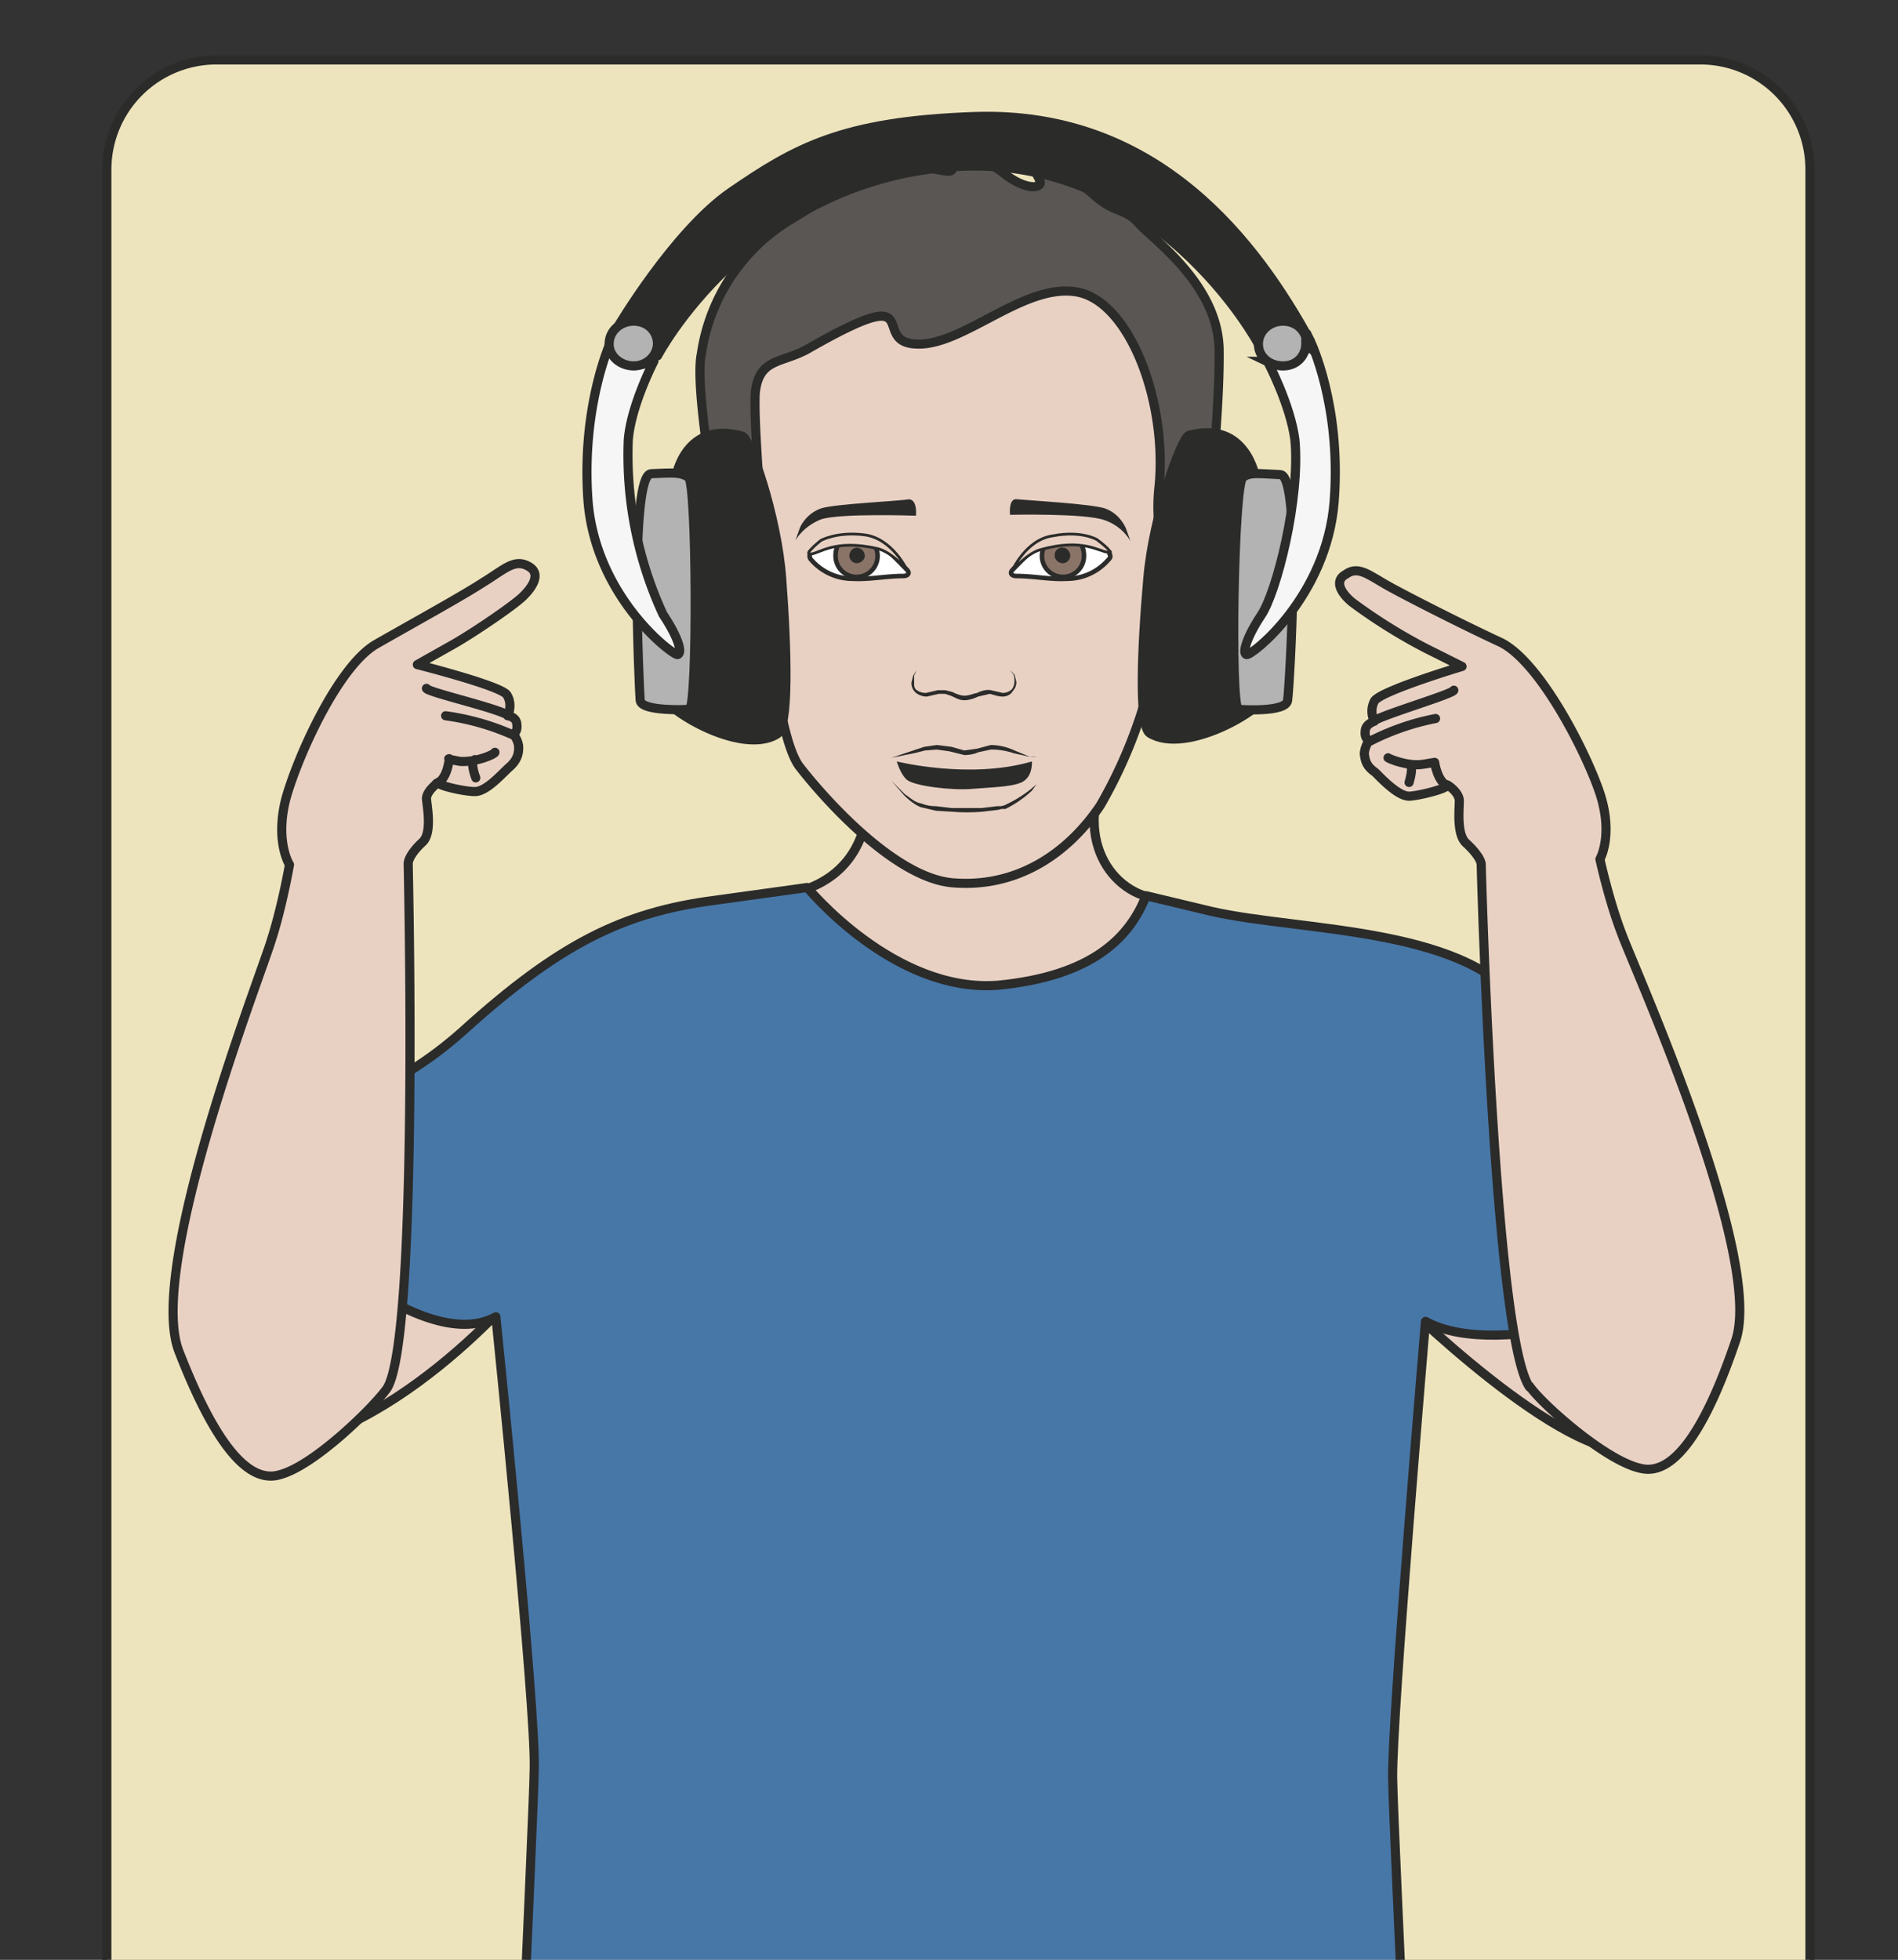 <svg xmlns="http://www.w3.org/2000/svg" viewBox="0 0 259.8 268.2"><rect x="0" y="0" width="259.8" height="268.2" fill="#333333" stroke="none"/><defs><clipPath id="a"><path d="M0 214.5h207.8V0H0v214.5z"/></clipPath><clipPath id="b"><path d="M0 214.5h207.8V0H0v214.5z"/></clipPath></defs><g clip-path="url(#a)" transform="matrix(1.25 0 0 -1.25 0 268.2)"><path d="M198.2-90.2a12 12 0 00-12-12H23.7a12 12 0 00-12 12V196a12 12 0 0012 12h162.5a12 12 0 0012-12V-90.2z" fill="#ede4bd"/><path stroke-linejoin="round" d="M198.2-90.2a12 12 0 00-12-12H23.7a12 12 0 00-12 12V196a12 12 0 0012 12h162.5a12 12 0 0012-12V-90.2z" stroke="#2b2b2a" stroke-linecap="round" stroke-miterlimit="10" fill="none"/><path d="M94.7 132.3s3-11.5-6.2-15c-6.1-2.4 19.7-20 24.5-16.5 5 3.3 14.2 15.2 12.6 15.6-5.2 1.5-8.6 8.7-2.6 17 1.5 2.1-28.3-1.1-28.3-1.1" fill="#e8d1c3"/><path stroke-linejoin="round" d="M94.7 132.3s3-11.5-6.2-15c-6.1-2.4 19.7-20 24.5-16.5 5 3.3 14.2 15.2 12.6 15.6-5.2 1.5-8.6 8.7-2.6 17 1.5 2.1-28.3-1.1-28.3-1.1z" stroke="#2b2b2a" stroke-linecap="round" stroke-miterlimit="10" fill="none"/><path d="M151.5 74s17-17.2 25.9-18.2 3.2 21.1 3.2 21.1l-29.1-3z" fill="#e8d1c3"/><path stroke-linejoin="round" d="M151.5 74s17-17.2 25.9-18.2 3.2 21.1 3.2 21.1l-29.1-3z" stroke="#2b2b2a" stroke-linecap="round" stroke-miterlimit="10" fill="none"/><path d="M58.6 75.4S45.2 58.4 30 56c-15-2.4 0 24.4 0 24.4l28.5-5z" fill="#e8d1c3"/><path stroke-linejoin="round" d="M58.6 75.4S45.2 58.4 30 56c-15-2.4 0 24.4 0 24.4l28.5-5z" stroke="#2b2b2a" stroke-linecap="round" stroke-miterlimit="10" fill="none"/><path d="M88.6-55.5c-26.1 0-31.7 10.2-32.4 12.4-.6 2.2 2.2 57.5 2.3 64 .2 6.6-4.2 49.5-4.2 49.5C45.9 65.8 30 82 30 82c9.8 15 12.4 12.3 20.7 19.7 10.5 9.5 17.5 13 27.6 14.3l10.1 1.4s9.5-11.6 20.9-10.7c10.3 1 14.4 5.2 16.2 9.8l7.1-1.7c10-2.3 29-1.6 34.6-11.2 6.4-11.3 8.9-21.1 16.3-30.9 0 0-19-7.4-27.4-2.8 0 0-3.7-43.5-3.6-50 .1-6.6 3-62 2.3-64s-6.2-12.5-32.3-12.5-32.4 1.8-34 1.2" fill="#4777a7"/><path stroke-linejoin="round" d="M88.6-55.5c-26.1 0-31.7 10.2-32.4 12.4-.6 2.2 2.2 57.5 2.3 64 .2 6.6-4.2 49.5-4.2 49.5C45.9 65.8 30 82 30 82c9.8 15 12.4 12.3 20.7 19.7 10.5 9.5 17.5 13 27.6 14.3l10.1 1.4s9.5-11.6 20.9-10.7c10.3 1 14.4 5.2 16.2 9.8l7.1-1.7c10-2.3 29-1.6 34.6-11.2 6.4-11.3 8.9-21.1 16.3-30.9 0 0-19-7.4-27.4-2.8 0 0-3.7-43.5-3.6-50 .1-6.6 3-62 2.3-64s-6.2-12.5-32.3-12.5-32.4 1.8-34 1.2z" stroke="#2b2b2a" stroke-linecap="round" stroke-miterlimit="10" fill="none"/><path d="M167.5 62.7c-3.9 5.5-5.3 56.8-5.3 57.2 0 .5-.6 1.4-1.7 2.4-1 1-.7 3.6-.7 4.6 0 1-1.6 2-1.4 1.7.3-.3-2.7-1.1-4-1.2-1.2-.1-3 1.8-3.8 2.6-1 .7-1.1 1.3-1.2 2 0 .7.5 1.5.5 1.5s-.5.2-.4 1c0 .8 1 1.1 1 1.1s-.6 1 0 2.2c.6 1.1 9.6 3.8 9.6 3.8l-4 2a59.6 59.6 0 00-8 5c-1 .8-2.2 2.3-.7 3.1 1.4 1 2.6-.2 5-1.5s7.7-4 12-6c4.3-2.2 9.3-12 10.8-16.5 1.5-4.6 0-7.2 0-7.2s1-4.6 2.4-8.2c1.3-3.6 15.5-35 12.5-44.4-3.1-9.2-6.6-15-10.4-14.1-3.9.8-11 7.2-12.2 9" fill="#e8d1c3"/><path stroke-linejoin="round" d="M167.5 62.7c-3.9 5.5-5.3 56.8-5.3 57.2 0 .5-.6 1.4-1.7 2.4-1 1-.7 3.6-.7 4.6 0 1-1.6 2-1.4 1.7.3-.3-2.7-1.1-4-1.2-1.2-.1-3 1.8-3.8 2.6-1 .7-1.1 1.3-1.2 2 0 .7.5 1.5.5 1.5s-.5.2-.4 1c0 .8 1 1.1 1 1.1s-.6 1 0 2.2c.6 1.1 9.6 3.8 9.6 3.8l-4 2a59.6 59.6 0 00-8 5c-1 .8-2.2 2.3-.7 3.1 1.4 1 2.6-.2 5-1.5s7.7-4 12-6c4.3-2.2 9.3-12 10.8-16.5 1.5-4.6 0-7.2 0-7.2s1-4.6 2.4-8.2c1.3-3.6 15.5-35 12.5-44.4-3.1-9.2-6.6-15-10.4-14.1-3.9.8-11 7.2-12.2 9zM159.2 139c0-.4-7.9-2.7-8.8-3.4M157.2 135.9a27 27 0 01-7.4-2.6" stroke="#2b2b2a" stroke-linecap="round" stroke-miterlimit="10" fill="none"/><path stroke-linejoin="round" d="M152 131.6c.1-.1 2.2-1 3.9-.7l1.2.2s.3-2.2 1.5-2.6M154.3 128.9s.6 1.9 0 2" stroke="#2b2b2a" stroke-linecap="round" stroke-miterlimit="10" fill="none"/><path d="M132.3 158.2s1.3 11.2 1.2 18.2c-.2 7.1-7.3 12-8.8 13.7-1.6 1.8-2.6 1-5 3.2s-7.6 4.6-7.6 4.6 1.5-2.4 1.8-3.2c.2-.8-1.6-1-4 .9-2.5 2-7.6 3.6-7 3 .6-.5 1.7-2.3 1.3-2.7-.5-.4-4.6 1-7.3 1s-2.7-1.7-10-6.2a20.6 20.6 0 01-10.1-14.9c-1-4.6 3.3-26 3.4-26 0 0 29.3-31.2 52.2 8.4" fill="#595654"/><path stroke-linejoin="round" d="M132.3 158.2s1.3 11.2 1.2 18.2c-.2 7.1-7.3 12-8.8 13.7-1.6 1.8-2.6 1-5 3.2s-7.6 4.6-7.6 4.6 1.5-2.4 1.8-3.2c.2-.8-1.6-1-4 .9-2.5 2-7.6 3.6-7 3 .6-.5 1.7-2.3 1.3-2.7-.5-.4-4.6 1-7.3 1s-2.7-1.7-10-6.2a20.6 20.6 0 01-10.1-14.9c-1-4.6 3.3-26 3.4-26 0 0 29.3-31.2 52.2 8.4z" stroke="#2b2b2a" stroke-linecap="round" stroke-miterlimit="10" fill="none"/><path stroke-linejoin="round" d="M127.7 151.2l-.8-6.6a52.5 52.5 0 00-6.4-18.2c-3.7-5.5-9.3-9-16-8.5-6.6.4-14.7 9.8-17 12.8-2.2 3-3.3 15.1-3.3 15.1-3.3-2.4-.3 5-.5 7 0 2.2-1.2 14.7-1 18.7.4 4 3 3.2 6 5 13 7.4 6.5.6 11.6.4 5.1-.3 11.8 6.7 17.6 5.7 5.8-1 10-12.1 9-21.5-.5-5 1-7.6.8-10" stroke="#2b2b2a" stroke-linecap="round" stroke-miterlimit="10" fill="#e8d1c3"/><path d="M96.5 154.8c1-.7 2-1.8 2.8-2.6.4-.4.1-.7-.4-.7-1.9 0-3.7-.4-5.5-.3a6 6 0 00-4.5 2c-.2.2-.3.4-.2.7v.2c.5.4 1.7.8 3.1 1.3 1.6.4 3.5.2 4.7-.6" stroke="#2b2b2a" stroke-miterlimit="10" stroke-width=".5" fill="#fff"/><path d="M95.6 155.2c.3-.4.5-1 .5-1.5a2.3 2.3 0 10-4.6 0c0 .7.2 1.3.7 1.7l1.5.2s.9 0 1.2-.2c.4 0 .7-.2.7-.2" fill-rule="evenodd" fill="#8a7468"/><path stroke-linejoin="round" d="M95.6 155.2c.3-.4.5-1 .5-1.5a2.3 2.3 0 10-4.6 0c0 .7.2 1.3.7 1.7l1.5.2s.9 0 1.2-.2c.4 0 .7-.2.7-.2z" stroke="#2b2b2a" stroke-linecap="round" stroke-miterlimit="10" stroke-width=".5" fill="none"/><path d="M94.7 153.7c0-.4-.4-.8-.9-.8-.4 0-.8.4-.8.8 0 .5.4.9.8.9.5 0 .9-.4.9-.9" fill-rule="evenodd" fill="#2b2b2a"/><path d="M113.7 154.8c-1-.7-2-1.8-2.8-2.6-.4-.4-.1-.7.4-.7 1.9 0 3.7-.4 5.5-.3a6 6 0 014.5 2c.2.2.4.4.2.7v.2c-.5.4-1.7.8-3.1 1.3-1.6.4-3.5.2-4.7-.6" stroke="#2b2b2a" stroke-miterlimit="10" stroke-width=".5" fill="#fff"/><path d="M114.6 155.2c-.3-.4-.5-1-.5-1.5a2.3 2.3 0 114.6 0c0 .7-.2 1.3-.7 1.7l-1.5.2s-.9 0-1.2-.2c-.4 0-.7-.2-.7-.2" fill-rule="evenodd" fill="#8a7468"/><path stroke-linejoin="round" d="M114.6 155.2c-.3-.4-.5-1-.5-1.5a2.3 2.3 0 114.6 0c0 .7-.2 1.3-.7 1.7l-1.5.2s-.9 0-1.2-.2c-.4 0-.7-.2-.7-.2z" stroke="#2b2b2a" stroke-linecap="round" stroke-miterlimit="10" stroke-width=".5" fill="none"/><path d="M115.5 153.7c0-.4.4-.8.9-.8.4 0 .8.4.8.8 0 .5-.4.9-.8.9a.8.8 0 01-.9-.9" fill-rule="evenodd" fill="#2b2b2a"/><path d="M100.4 141.2l-.3-.6v-.8c0-.3 0-.6.3-.8.3-.2.6-.3 1-.3l1.3.3h.8l.8-.2c.4-.2.9-.4 1.3-.4.5 0 .9.2 1.4.3.4.2 1 .4 1.5.3l1.3-.3c.3 0 .7.1 1 .4.4.5.3 1.2.2 1.6l-.4.5.1-.1.4-.4.2-.8c0-.3-.1-.7-.4-1-.2-.4-.7-.6-1.1-.6-.5 0-1 .2-1.4.3l-1.3-.3c-.4-.2-1-.4-1.5-.4-.6 0-1 .3-1.5.5l-.6.2h-.2-.2-.3l-1.3-.3c-.5 0-1 .2-1.3.5-.3.3-.4.7-.4 1l.2.8.4.6M97.6 129.1l1.5-1.5c.6-.4 1.1-.9 1.8-1 .5-.2 1-.3 1.6-.3l1.7-.2h3.3l1.7.2h.4l.4.1.8.4a14.7 14.7 0 012 1.3l.7.6-.5-.7a11.8 11.8 0 00-2.9-2h-.4l-.4-.1-1.7-.2a20 20 0 00-3.4 0l-1.7.1-1.7.4c-.7.3-1.3.8-1.8 1.3l-1.4 1.6M97.6 131.6l2.4.8 1.2.4 1.4.2 1.6-.2 1.4-.4 1.4.2 1.5.4a6.3 6.3 0 002.6-.6l1.7-.7a2 2 0 01.7 0h-.2-.5l-1.8.4a7.5 7.5 0 01-2.5.4l-1.4-.3c-.4-.2-1-.3-1.5-.3l-1.6.4-1.4.2-1.3-.1-1.2-.3-2.5-.5" fill="#2b2b2a"/><path d="M87.6 156.8s.6 1.5 2.3 2.1c1.5.5 8.6.8 9.6 1 1 0 .8-1.8.8-1.8s-8.3.3-10.4-.4c-2-.8-2.8-2.3-2.8-2.3l.5 1.4zM123.3 156.7s-.6 1.6-2.3 2.2c-1.5.5-8.6.9-9.6 1-1 .2-.8-1.7-.8-1.7s8.3.2 10.4-.6c2-.7 2.8-2.3 2.8-2.3l-.5 1.4zM113 131.2c-6.8-2-14.8 0-14.8 0s.4-1.4 1.1-2c.8-.7 5-1.2 7.2-1 2.3.2 5 .2 5.8 1 .8.7.7 2 .7 2" fill-rule="evenodd" fill="#2b2b2a"/><path d="M89.9 155.4s1.8 1 4.8.6 4.6-3.8 4.6-3.8-1.6 1.9-3.2 2.3c-4.8 1.1-6.4-.6-7.4-.6-.7 0 1.2 1.5 1.2 1.5" fill="#e8d1c3"/><path stroke-linejoin="round" d="M89.9 155.4s1.8 1 4.8.6 4.6-3.8 4.6-3.8-1.6 1.9-3.2 2.3c-4.8 1.1-6.4-.6-7.4-.6-.7 0 1.2 1.5 1.2 1.5z" stroke="#2b2b2a" stroke-linecap="round" stroke-miterlimit="10" stroke-width=".3" fill="none"/><path d="M120.1 155.5s-1.7 1-4.8.4c-3-.4-4.5-3.9-4.5-3.9s1.6 2 3.2 2.4c4.7 1.3 6.4-.3 7.4-.3.6 0-1.3 1.4-1.3 1.4" fill="#e8d1c3"/><path stroke-linejoin="round" d="M120.1 155.5s-1.7 1-4.8.4c-3-.4-4.5-3.9-4.5-3.9s1.6 2 3.2 2.4c4.7 1.3 6.4-.3 7.4-.3.6 0-1.3 1.4-1.3 1.4z" stroke="#2b2b2a" stroke-linecap="round" stroke-miterlimit="10" stroke-width=".3" fill="none"/><path d="M42.4 62.6c3.5 5.7 2.3 57 2.3 57.4 0 .5.5 1.4 1.6 2.4 1 1 .5 3.7.4 4.7 0 1 1.6 2 1.3 1.8-.2-.3 2.8-1 4-1 1.3 0 3 2 3.8 2.7s1 1.4 1 2.1c0 .8-.6 1.5-.6 1.5s.5.2.4 1c0 .9-1 1-1 1s.6 1.2-.1 2.3c-.7 1-9.8 3.3-9.8 3.3l3.9 2.2c2.3 1.3 7 4.5 7.8 5.4.8.8 2 2.4.4 3.2-1.5.8-2.6-.4-4.9-1.8-2.3-1.5-7.4-4.3-11.6-6.7-4.2-2.3-8.7-12.3-10-17-1.2-4.7.4-7.2.4-7.2s-.8-4.6-2-8.3c-1.1-3.7-13.7-35.8-10.1-45 3.5-9 7.2-14.6 11-13.5 3.9 1 10.6 7.7 11.8 9.5" fill="#e8d1c3"/><path stroke-linejoin="round" d="M42.4 62.6c3.5 5.7 2.3 57 2.3 57.4 0 .5.5 1.4 1.6 2.4 1 1 .5 3.7.4 4.7 0 1 1.6 2 1.3 1.8-.2-.3 2.8-1 4-1 1.3 0 3 2 3.8 2.7s1 1.4 1 2.1c0 .8-.6 1.5-.6 1.5s.5.2.4 1c0 .9-1 1-1 1s.6 1.2-.1 2.3c-.7 1-9.8 3.3-9.8 3.3l3.9 2.2c2.3 1.3 7 4.5 7.8 5.4.8.8 2 2.4.4 3.2-1.5.8-2.6-.4-4.9-1.8-2.3-1.5-7.4-4.3-11.6-6.7-4.2-2.3-8.7-12.3-10-17-1.2-4.7.4-7.2.4-7.2s-.8-4.6-2-8.3c-1.1-3.7-13.7-35.8-10.1-45 3.5-9 7.2-14.6 11-13.5 3.9 1 10.6 7.7 11.8 9.5zM46.7 139.2c0-.4 8-2.2 9-3M48.8 136.2a27 27 0 007.6-2.2" stroke="#2b2b2a" stroke-linecap="round" stroke-miterlimit="10" fill="none"/><path stroke-linejoin="round" d="M54.2 132.2c0-.2-2-1.1-3.8-1-1.7.3-1.2.3-1.2.3s-.2-2.3-1.4-2.7M52.1 129.4s-.7 1.8-.1 2" stroke="#2b2b2a" stroke-linecap="round" stroke-miterlimit="10" fill="none"/></g><g clip-path="url(#b)" transform="matrix(1.25 0 0 -1.25 0 268.2)"><path stroke-linejoin="round" d="M85.1 153.8s-.7.7-1.2 1.9c-.4 1.1-2.3 5-4.4 4.3-2-.7-4-3.1-3.4-6.6.6-3.5.7-4.6 2-6.5 1.4-1.9 4-4.8 5.3-4.7 2.1.2 1.9 3.2 1.8 3.5" stroke="#2b2b2a" stroke-linecap="round" stroke-miterlimit="10" fill="#e8d1c3"/><path d="M79.2 149.3s-.7.6-1.4 1.8l-.4 1c0 .5-.3.9-.2 1.3v1.4l.4 1.3c.1.5.3 1 .6 1.3.3.4.8.9 1.4.9.3 0 .4 0 .7-.2l.6-.2.5-.4.4-.4.5-.8.1-.8v-.6l-.2.6-.2.6-.6.6-.4.3-.4.2-.5.1h-.5c-.2 0-.4-.1-.6-.4l-.5-1-.3-1.3c0-.4-.2-.8-.1-1.2v-1l.3-1c.4-1.3.8-2 .8-2" fill="#2b2b2a"/><path d="M80.1 149.7l-.2.2-.3.6-.1.5v1.1c0 .2.1.3.3.5l.1.3.2.2.4.4.8.5c.3.1.4.3.5.4l.1.2v-.3l-.4-.5-.7-.6-.3-.4-.2-.2-.1-.2-.2-.5-.1-.4v-1l.2-.8" fill="#2b2b2a"/><path stroke-linejoin="round" d="M126.1 153.8s.8.7 1.2 1.9c.4 1.1 2.4 5 4.4 4.3 2-.7 4-3.1 3.4-6.6-.5-3.5-.7-4.6-2-6.5-1.3-1.9-4-4.8-5.3-4.7-2.1.2-1.8 3.2-1.8 3.5" stroke="#2b2b2a" stroke-linecap="round" stroke-miterlimit="10" fill="#e8d1c3"/><path d="M132 149.3l.9 2 .2 1v2.3a10.4 10.4 0 01-.9 2.3c-.2.3-.4.5-.6.5h-.5l-.5-.2-.4-.2-.4-.3-.6-.6-.2-.6-.1-.6-.1.6.1.8.5.8.4.4.5.4.6.2.7.2c.6 0 1.2-.5 1.4-.9.3-.4.5-.8.6-1.3a11 11 0 00.4-2.7c0-.4 0-.8-.2-1.2-.1-.4-.2-.8-.4-1-.7-1.3-1.3-1.9-1.3-1.9" fill="#2b2b2a"/><path d="M131.1 149.7l.2.9v1.3l-.2.5-.2.2-.1.2-.4.4-.7.6-.4.5v.3l.1-.2.5-.4.8-.5.4-.4.2-.2.2-.3.2-.5.1-.6v-.5l-.2-.5c0-.3-.2-.5-.3-.6l-.2-.2M67.6 178.7s6.2 10.5 12.4 14.8c7 4.8 12.1 7.8 26.7 8.3 20.2.7 31-14 36.8-24.6 0 0-2.4 2.5-4 2-2-.6-1.7-2.3-1.7-2.3s-11.2 21-33.5 19.4S72 175.6 72 175.6s0 6.7-4.4 3.1" fill="#2b2b2a"/><path stroke-linejoin="round" d="M67.6 178.7s6.2 10.5 12.4 14.8c7 4.8 12.1 7.8 26.7 8.3 20.2.7 31-14 36.8-24.6 0 0-2.4 2.5-4 2-2-.6-1.7-2.3-1.7-2.3s-11.2 21-33.5 19.4S72 175.6 72 175.6s0 6.7-4.4 3.1z" stroke="#2b2b2a" stroke-linecap="round" stroke-miterlimit="10" fill="none"/><path d="M74 162.3s1 6.3 7.3 4.5c.8-.2 3.8-8.7 4.3-15.6.6-8 .8-16.2-.5-17-4-2.5-13 3-13.1 5-.2 2.1 2 23 2 23" fill="#2b2b2a"/><path d="M74 162.3s1 6.3 7.3 4.5c.8-.2 3.8-8.7 4.3-15.6.6-8 .8-16.2-.5-17-4-2.5-13 3-13.1 5-.2 2.1 2 23 2 23z" stroke="#2b2b2a" stroke-miterlimit="10" fill="none"/><path d="M75.5 136.9s-5.3-.3-5.4 1c-.1 1.3-1.2 24.7 1.2 24.8 2.4.1 3.2.2 4.1-.4s1-24.9.1-25.4" fill="#b4b3b3"/><path d="M75.5 136.9s-5.3-.3-5.4 1c-.1 1.3-1.2 24.7 1.2 24.8 2.4.1 3.2.2 4.1-.4s1-24.9.1-25.4z" stroke="#2b2b2a" stroke-miterlimit="10" fill="none"/><path d="M71.6 175s-2.5-4.8-2.8-8.6a41.6 41.6 0 013.8-19.1c1.6-2.4 2.2-4.2 1.6-4.4-.5-.1-8.9 6.2-9.8 16.7-.8 10.5 2.5 17.6 2.5 17.6s1.5-3.8 4.7-2.1" fill="#f6f6f6"/><path stroke-linejoin="round" d="M71.6 175s-2.5-4.8-2.8-8.6a41.6 41.6 0 013.8-19.1c1.6-2.4 2.2-4.2 1.6-4.4-.5-.1-8.9 6.2-9.8 16.7-.8 10.5 2.5 17.6 2.5 17.6s1.5-3.8 4.7-2.1z" stroke="#2b2b2a" stroke-miterlimit="10" fill="none"/><path d="M137.5 162.2s-1 6.4-7.3 4.7c-.8-.2-3.9-8.7-4.5-15.6-.7-7.9-1-16.2.2-17 4-2.5 13 2.8 13.3 4.9.2 2-1.7 23-1.7 23" fill="#2b2b2a"/><path d="M137.5 162.2s-1 6.4-7.3 4.7c-.8-.2-3.9-8.7-4.5-15.6-.7-7.9-1-16.2.2-17 4-2.5 13 2.8 13.3 4.9.2 2-1.7 23-1.7 23z" stroke="#2b2b2a" stroke-miterlimit="10" fill="none"/><path d="M135.6 136.9s5.3-.4 5.4 1c.2 1.2 1.6 24.6-.8 24.7s-3.3.3-4.1-.3c-1-.7-1.4-24.9-.5-25.4" fill="#b4b3b3"/><path d="M135.6 136.9s5.3-.4 5.4 1c.2 1.2 1.6 24.6-.8 24.7s-3.3.3-4.1-.3c-1-.7-1.4-24.9-.5-25.4z" stroke="#2b2b2a" stroke-miterlimit="10" fill="none"/><path d="M138.8 175s2.5-4.7 3-8.6c.6-6.4-2-16.7-3.7-19.2-1.6-2.4-2.1-4.2-1.6-4.3.5-.2 8.8 6.3 9.6 16.8.8 10.5-2.6 17.5-2.6 17.5s-1.5-3.8-4.8-2.2" fill="#f6f6f6"/><path d="M138.8 175s2.5-4.7 3-8.6c.6-6.4-2-16.7-3.7-19.2-1.6-2.4-2.1-4.2-1.6-4.3.5-.2 8.8 6.3 9.6 16.8.8 10.5-2.6 17.5-2.6 17.5s-1.5-3.8-4.8-2.2z" stroke="#2b2b2a" stroke-miterlimit="10" fill="none"/><path d="M143 177c0-1.4-1-2.5-2.5-2.5s-2.7 1-2.7 2.4 1.2 2.5 2.7 2.5 2.6-1.1 2.6-2.5" fill="#b4b3b3"/><path d="M143 177c0-1.4-1-2.5-2.5-2.5s-2.7 1-2.7 2.4 1.2 2.5 2.7 2.5 2.6-1.1 2.6-2.5z" stroke="#2b2b2a" stroke-miterlimit="10" fill="none"/><path d="M72 177c0-1.4-1.2-2.5-2.6-2.5s-2.7 1-2.7 2.4 1.2 2.5 2.7 2.5 2.6-1.1 2.6-2.5" fill="#b4b3b3"/><path d="M72 177c0-1.4-1.2-2.5-2.6-2.5s-2.7 1-2.7 2.4 1.2 2.5 2.7 2.5 2.6-1.1 2.6-2.5z" stroke="#2b2b2a" stroke-miterlimit="10" fill="none"/></g></svg>
